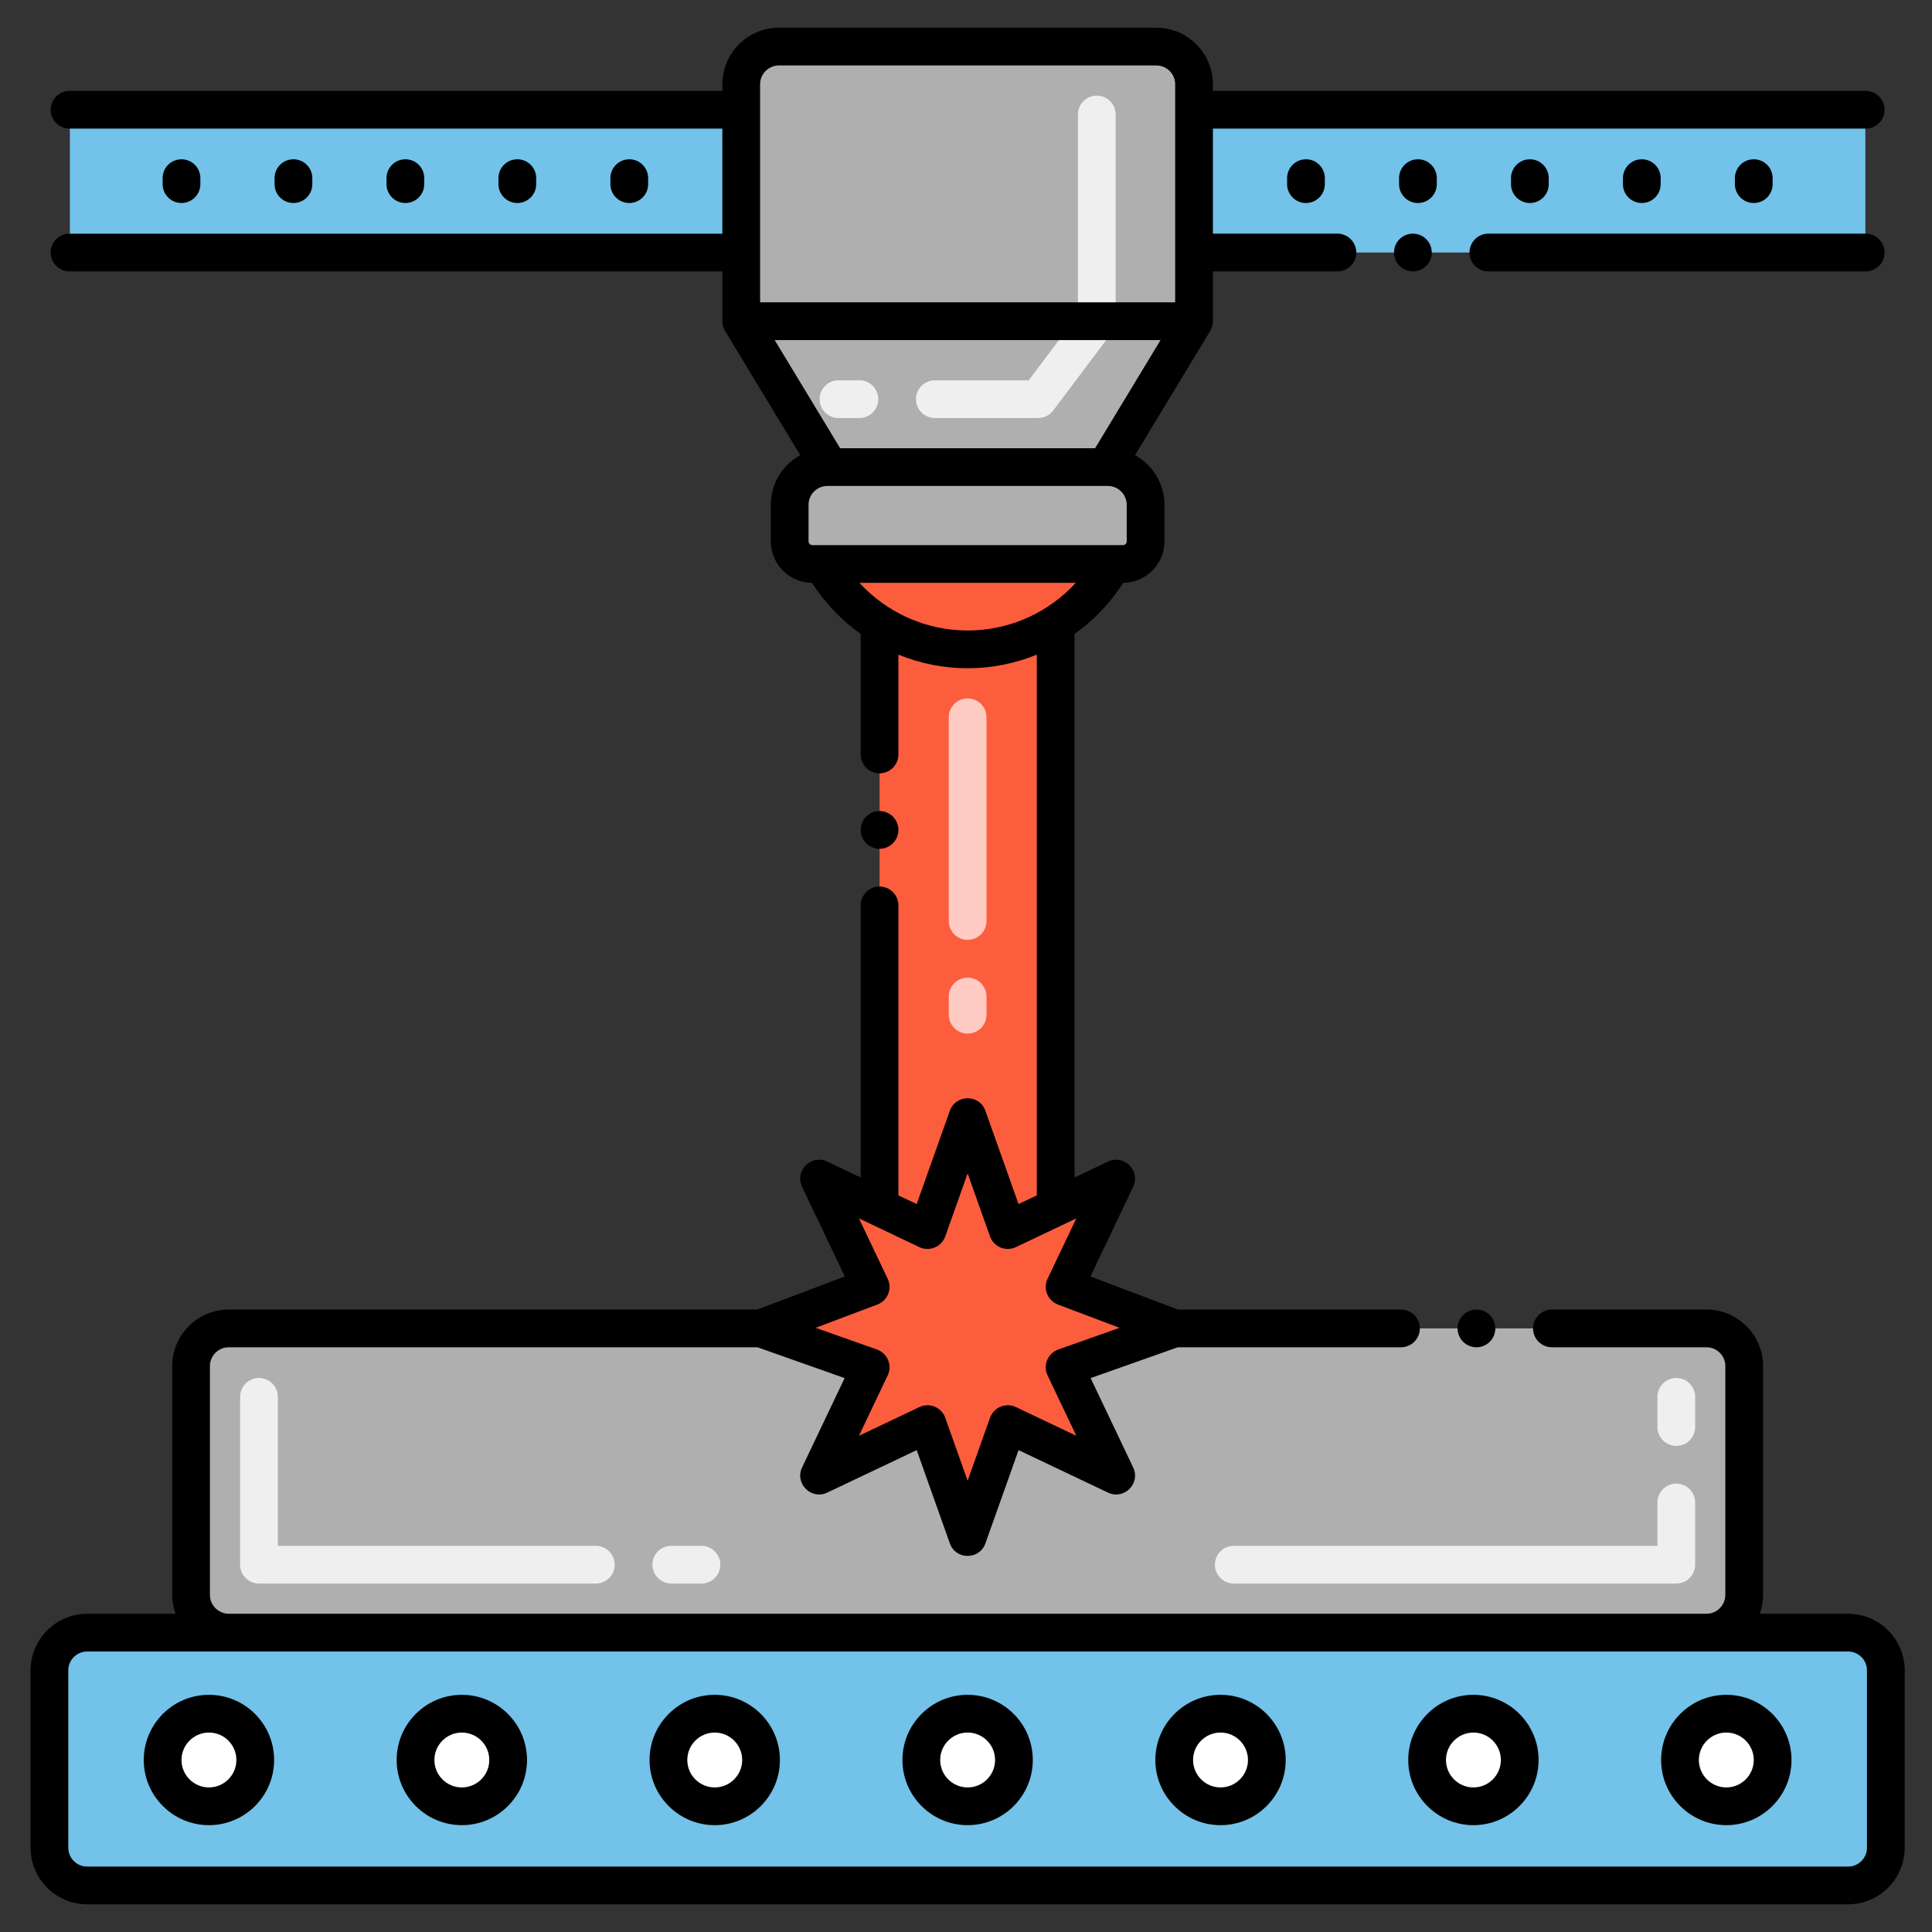 <?xml version="1.0" encoding="utf-8"?>
<!-- Generator: Adobe Illustrator 24.0.0, SVG Export Plug-In . SVG Version: 6.00 Build 0)  -->
<svg version="1.1" id="Layer_1" xmlns="http://www.w3.org/2000/svg" xmlns:xlink="http://www.w3.org/1999/xlink" x="0px" y="0px"
	 viewBox="0 0 256 256" style="enable-background:new 0 0 256 256;" xml:space="preserve">
<rect x="0" y="0" width="256" height="256" fill="#333333" stroke="none"/>
<style type="text/css">
	.st0{fill:#FC5D3D;}
	.st1{fill:#AFAFAF;}
	.st2{fill:#72C2E9;}
	.st3{fill:#FFFFFF;}
	.st4{fill:#EFEFEF;}
	.st5{fill:#878787;}
	.st6{fill:#F0C020;}
	.st7{fill:#F8E5B0;}
	.st8{fill:#B34F33;}
	.st9{fill:#FFCBC3;}
	.st10{fill:#FFB69F;}
	.st11{fill:#C5E5FE;}
	.st12{fill:#13BF6D;}
	.st13{fill:#F9E5AF;}
	.st14{fill:#7A7380;}
	.st15{fill:#72C1E8;}
	.st16{fill:#C5E5FF;}
	.st17{fill:#FFCBC2;}
	.st18{fill:#6E6D6C;}
	.st19{fill:#F2E1D7;}
	.st20{fill:#7D7B79;}
	.st21{fill:#D6C0B3;}
	.st22{fill:#76FFBB;}
	.st23{fill:#CF941C;}
	.st24{fill:#7C7B7A;}
	.st25{fill:#FEB69F;}
	.st26{fill:#E8A61E;}
	.st27{fill:#EFF0F0;}
	.st28{fill:#EDC21D;}
	.st29{fill:#4BA5C8;}
	.st30{fill:#E8A61F;}
	.st31{fill:#823A26;}
	.st32{fill:#4C4944;}
	.st33{fill:#4C4945;}
</style>
<g>
	<path class="st1" d="M231.116,181.019v30.308c0,2.761-2.239,5-5,5h-195.8c-2.761,0-5-2.239-5-5v-30.308c0-2.761,2.239-5,5-5h70.478
		l14.572,5.148l-6.83,14.35l14.36-6.82l5.32,14.97l5.32-14.97l14.36,6.82l-6.83-14.35l14.572-5.148h70.478
		C228.877,176.019,231.116,178.258,231.116,181.019z"/>
	<rect x="9.26" y="14.54" class="st2" width="88.96" height="18.92"/>
	<rect x="158.22" y="14.54" class="st2" width="88.95" height="18.92"/>
	<path class="st4" d="M222.116,209.828h-58.632c-1.381,0-2.5-1.119-2.5-2.5s1.119-2.5,2.5-2.5h56.132v-5.74
		c0-1.381,1.119-2.5,2.5-2.5s2.5,1.119,2.5,2.5v8.24C224.616,208.708,223.497,209.828,222.116,209.828z M92.947,209.828h-4
		c-1.381,0-2.5-1.119-2.5-2.5s1.119-2.5,2.5-2.5h4c1.381,0,2.5,1.119,2.5,2.5S94.328,209.828,92.947,209.828z M78.947,209.828
		H34.316c-1.381,0-2.5-1.119-2.5-2.5v-22.24c0-1.381,1.119-2.5,2.5-2.5s2.5,1.119,2.5,2.5v19.74h42.132c1.381,0,2.5,1.119,2.5,2.5
		S80.328,209.828,78.947,209.828z M222.116,191.587c-1.381,0-2.5-1.119-2.5-2.5v-4c0-1.381,1.119-2.5,2.5-2.5s2.5,1.119,2.5,2.5v4
		C224.616,190.468,223.497,191.587,222.116,191.587z"/>
	<path class="st2" d="M244.883,249.833H11.549c-2.761,0-5-2.239-5-5v-23.5c0-2.761,2.239-5,5-5h233.333c2.761,0,5,2.239,5,5v23.5
		C249.883,247.594,247.644,249.833,244.883,249.833z"/>
	<circle class="st3" cx="128.216" cy="233.208" r="6.136"/>
	<circle class="st3" cx="128.216" cy="233.208" r="6.136"/>
	<circle class="st3" cx="128.216" cy="233.208" r="6.136"/>
	<circle class="st3" cx="128.216" cy="233.208" r="6.136"/>
	<circle class="st3" cx="128.216" cy="233.208" r="6.136"/>
	<circle class="st3" cx="128.216" cy="233.208" r="6.136"/>
	<circle class="st3" cx="128.216" cy="233.208" r="6.136"/>
	<circle class="st3" cx="161.726" cy="233.208" r="6.136"/>
	<circle class="st3" cx="195.236" cy="233.208" r="6.136"/>
	<circle class="st3" cx="228.747" cy="233.208" r="6.136"/>
	<circle class="st3" cx="94.706" cy="233.208" r="6.136"/>
	<circle class="st3" cx="61.195" cy="233.208" r="6.136"/>
	<circle class="st3" cx="27.685" cy="233.208" r="6.136"/>
	<path class="st1" d="M158.22,11.17v31.39l-11.7,19.331h-36.6L98.22,42.56V11.17c0-2.76,2.23-5,5-5h50
		C155.98,6.17,158.22,8.41,158.22,11.17z"/>
	<path class="st4" d="M137.557,55.391h-13.683c-1.381,0-2.5-1.119-2.5-2.5s1.119-2.5,2.5-2.5h12.435l6.521-8.665V15.171
		c0-1.381,1.119-2.5,2.5-2.5s2.5,1.119,2.5,2.5v27.39c0,0.542-0.177,1.07-0.502,1.503l-7.772,10.33
		C139.083,55.022,138.342,55.391,137.557,55.391z M113.875,55.391h-2.772c-1.381,0-2.5-1.119-2.5-2.5s1.119-2.5,2.5-2.5h2.772
		c1.381,0,2.5,1.119,2.5,2.5S115.255,55.391,113.875,55.391z"/>
	<path class="st1" d="M151.796,66.891v4.84c0,1.657-1.343,3-3,3h-41.16c-1.657,0-3-1.343-3-3v-4.84c0-2.761,2.239-5,5-5h37.16
		C149.557,61.891,151.796,64.13,151.796,66.891z"/>
	<path class="st0" d="M155.638,176.019l-14.572-5.502l6.83-14.35l-8.01,3.8V82.67c3.13-1.96,5.72-4.7,7.53-7.94h-38.4
		c1.81,3.24,4.4,5.98,7.53,7.94v77.298l-8.01-3.8l6.83,14.35l-14.572,5.502l14.572,5.148l-6.83,14.35l14.36-6.82l5.32,14.97
		l5.32-14.97l14.36,6.82l-6.83-14.35L155.638,176.019z"/>
	<path class="st9" d="M128.216,136.958c-1.381,0-2.5-1.119-2.5-2.5v-2.417c0-1.381,1.119-2.5,2.5-2.5c1.381,0,2.5,1.119,2.5,2.5
		v2.417C130.716,135.838,129.597,136.958,128.216,136.958z M128.216,124.541c-1.381,0-2.5-1.119-2.5-2.5v-27
		c0-1.381,1.119-2.5,2.5-2.5c1.381,0,2.5,1.119,2.5,2.5v27C130.716,123.422,129.597,124.541,128.216,124.541z"/>
	<path d="M27.686,224.571c-4.763,0-8.637,3.874-8.637,8.636s3.874,8.636,8.637,8.636s8.637-3.874,8.637-8.636
		S32.448,224.571,27.686,224.571z M27.686,236.844c-2.005,0-3.637-1.631-3.637-3.636s1.632-3.636,3.637-3.636
		s3.637,1.631,3.637,3.636S29.691,236.844,27.686,236.844z"/>
	<path d="M61.195,224.571c-4.762,0-8.636,3.874-8.636,8.636s3.874,8.636,8.636,8.636c4.763,0,8.637-3.874,8.637-8.636
		S65.958,224.571,61.195,224.571z M61.195,236.844c-2.005,0-3.636-1.631-3.636-3.636s1.631-3.636,3.636-3.636
		s3.637,1.631,3.637,3.636S63.2,236.844,61.195,236.844z"/>
	<path d="M94.706,224.571c-4.763,0-8.637,3.874-8.637,8.636s3.874,8.636,8.637,8.636c4.762,0,8.636-3.874,8.636-8.636
		S99.468,224.571,94.706,224.571z M94.706,236.844c-2.005,0-3.637-1.631-3.637-3.636s1.632-3.636,3.637-3.636
		s3.636,1.631,3.636,3.636S96.711,236.844,94.706,236.844z"/>
	<path d="M128.216,224.571c-4.763,0-8.637,3.874-8.637,8.636s3.874,8.636,8.637,8.636c4.763,0,8.637-3.874,8.637-8.636
		S132.979,224.571,128.216,224.571z M128.216,236.844c-2.005,0-3.637-1.631-3.637-3.636s1.632-3.636,3.637-3.636
		c2.005,0,3.637,1.631,3.637,3.636S130.221,236.844,128.216,236.844z"/>
	<path d="M161.726,224.571c-4.762,0-8.636,3.874-8.636,8.636s3.874,8.636,8.636,8.636c4.763,0,8.637-3.874,8.637-8.636
		S166.488,224.571,161.726,224.571z M161.726,236.844c-2.005,0-3.636-1.631-3.636-3.636s1.631-3.636,3.636-3.636
		s3.637,1.631,3.637,3.636S163.731,236.844,161.726,236.844z"/>
	<path d="M195.236,224.571c-4.763,0-8.637,3.874-8.637,8.636s3.874,8.636,8.637,8.636c4.762,0,8.636-3.874,8.636-8.636
		S199.998,224.571,195.236,224.571z M195.236,236.844c-2.005,0-3.637-1.631-3.637-3.636s1.632-3.636,3.637-3.636
		s3.636,1.631,3.636,3.636S197.241,236.844,195.236,236.844z"/>
	<path d="M228.746,224.571c-4.763,0-8.637,3.874-8.637,8.636s3.874,8.636,8.637,8.636s8.637-3.874,8.637-8.636
		S233.509,224.571,228.746,224.571z M228.746,236.844c-2.005,0-3.637-1.631-3.637-3.636s1.632-3.636,3.637-3.636
		s3.637,1.631,3.637,3.636S230.751,236.844,228.746,236.844z"/>
	<path d="M244.883,213.833h-11.707c0.28-0.784,0.44-1.624,0.44-2.502v-30.31c0-4.13-3.369-7.5-7.5-7.5h-20.479
		c-1.38,0-2.5,1.12-2.5,2.5c0,1.38,1.12,2.5,2.5,2.5h20.479c1.381,0,2.5,1.12,2.5,2.5v30.31c0,1.37-1.119,2.5-2.5,2.5h-195.8
		c-1.38,0-2.5-1.13-2.5-2.5v-30.31c0-1.38,1.12-2.5,2.5-2.5h70.052l11.549,4.083l-5.638,11.844c-1.01,2.124,1.218,4.337,3.329,3.333
		l11.86-5.631l4.393,12.36c0.787,2.213,3.925,2.209,4.711,0l4.393-12.36l11.86,5.631c2.111,1.004,4.339-1.209,3.329-3.333
		l-5.638-11.844l11.549-4.083h29.571c1.38,0,2.5-1.12,2.5-2.5c0-1.38-1.12-2.5-2.5-2.5h-29.541l-11.604-4.378l5.662-11.896
		c1.006-2.115-1.206-4.338-3.329-3.333l-4.438,2.107V84.001c2.552-1.809,4.749-4.115,6.447-6.771
		c3.015-0.02,5.463-2.478,5.463-5.498v-4.84c0-2.833-1.579-5.303-3.903-6.578l9.961-16.457c0.191-0.316,0.361-0.856,0.361-1.294
		V35.96h16.5c1.38,0,2.5-1.12,2.5-2.5c0-1.37-1.12-2.5-2.5-2.5h-16.5V17.041h86.5c1.381,0,2.5-1.119,2.5-2.5s-1.119-2.5-2.5-2.5
		h-86.5v-0.87c0-4.136-3.364-7.5-7.5-7.5h-50c-4.136,0-7.5,3.364-7.5,7.5v0.87h-86.5c-1.381,0-2.5,1.119-2.5,2.5s1.119,2.5,2.5,2.5
		h86.5v13.923h-86.5c-1.381,0-2.5,1.119-2.5,2.5s1.119,2.5,2.5,2.5h86.5v6.597c0,0.442,0.172,0.981,0.361,1.294l9.961,16.457
		c-2.324,1.276-3.903,3.745-3.903,6.578v4.84c0,3.02,2.448,5.478,5.463,5.498c1.702,2.661,3.901,4.969,6.447,6.772V99.97
		c0,1.38,1.12,2.5,2.5,2.5s2.5-1.12,2.5-2.5V86.744c2.889,1.177,5.994,1.802,9.17,1.802c3.178,0,6.285-0.626,9.17-1.8v71.648
		l-2.422,1.15l-4.393-12.36c-0.787-2.213-3.925-2.209-4.711,0l-4.393,12.36l-2.422-1.15V119.97c0-1.38-1.12-2.5-2.5-2.5
		s-2.5,1.12-2.5,2.5v36.05l-4.438-2.107c-2.112-1.006-4.338,1.212-3.329,3.333l5.662,11.896l-11.604,4.378H30.316
		c-4.13,0-7.5,3.37-7.5,7.5v30.31c0,0.878,0.16,1.718,0.44,2.502H11.549c-4.136,0-7.5,3.364-7.5,7.5v23.5c0,4.136,3.364,7.5,7.5,7.5
		h233.334c4.136,0,7.5-3.364,7.5-7.5v-23.5C252.383,217.197,249.019,213.833,244.883,213.833z M107.636,72.231
		c-0.275,0-0.5-0.224-0.5-0.5v-4.84c0-1.378,1.121-2.5,2.5-2.5c4.353,0,33.19,0,37.16,0c1.379,0,2.5,1.122,2.5,2.5v4.84
		c0,0.276-0.225,0.5-0.5,0.5C135.058,72.231,121.338,72.231,107.636,72.231z M100.716,11.171c0-1.378,1.121-2.5,2.5-2.5h50
		c1.379,0,2.5,1.122,2.5,2.5v28.89h-55V11.171z M153.78,45.062l-8.674,14.33h-33.781l-8.674-14.33H153.78z M113.883,77.231h28.665
		c-3.463,3.772-8.548,6.314-14.332,6.314C122.559,83.545,117.428,81.094,113.883,77.231z M116.249,172.86
		c1.365-0.514,2.004-2.089,1.375-3.413l-3.811-8.005l8.008,3.807c1.344,0.638,2.937-0.031,3.43-1.42l2.965-8.342l2.965,8.342
		c0.493,1.391,2.087,2.058,3.43,1.42l8.008-3.807l-3.811,8.005c-0.628,1.323,0.009,2.898,1.375,3.413l8.171,3.083l-8.121,2.872
		c-1.391,0.491-2.064,2.084-1.425,3.431l3.811,8.005l-8.008-3.807c-1.345-0.638-2.937,0.031-3.43,1.42l-2.965,8.342l-2.965-8.342
		c-0.494-1.394-2.089-2.056-3.43-1.42l-8.008,3.807l3.811-8.005c0.64-1.348-0.036-2.941-1.425-3.431l-8.121-2.872L116.249,172.86z
		 M247.383,244.833c0,1.378-1.121,2.5-2.5,2.5H11.549c-1.379,0-2.5-1.122-2.5-2.5v-23.5c0-1.378,1.121-2.5,2.5-2.5h233.334
		c1.379,0,2.5,1.122,2.5,2.5V244.833z"/>
	<path d="M41.383,24.4v-0.795c0-1.381-1.119-2.5-2.5-2.5s-2.5,1.119-2.5,2.5V24.4c0,1.381,1.119,2.5,2.5,2.5
		S41.383,25.781,41.383,24.4z"/>
	<path d="M26.549,24.4v-0.795c0-1.381-1.119-2.5-2.5-2.5s-2.5,1.119-2.5,2.5V24.4c0,1.381,1.119,2.5,2.5,2.5
		S26.549,25.781,26.549,24.4z"/>
	<path d="M56.216,24.4v-0.795c0-1.381-1.119-2.5-2.5-2.5s-2.5,1.119-2.5,2.5V24.4c0,1.381,1.119,2.5,2.5,2.5
		S56.216,25.781,56.216,24.4z"/>
	<path d="M71.049,24.4v-0.795c0-1.381-1.119-2.5-2.5-2.5s-2.5,1.119-2.5,2.5V24.4c0,1.381,1.119,2.5,2.5,2.5
		S71.049,25.781,71.049,24.4z"/>
	<path d="M85.883,24.4v-0.795c0-1.381-1.119-2.5-2.5-2.5s-2.5,1.119-2.5,2.5V24.4c0,1.381,1.119,2.5,2.5,2.5
		S85.883,25.781,85.883,24.4z"/>
	<path d="M220.049,24.4v-0.795c0-1.381-1.119-2.5-2.5-2.5s-2.5,1.119-2.5,2.5V24.4c0,1.381,1.119,2.5,2.5,2.5
		S220.049,25.781,220.049,24.4z"/>
	<path d="M234.883,24.4v-0.795c0-1.381-1.119-2.5-2.5-2.5s-2.5,1.119-2.5,2.5V24.4c0,1.381,1.119,2.5,2.5,2.5
		S234.883,25.781,234.883,24.4z"/>
	<path d="M205.216,24.4v-0.795c0-1.381-1.119-2.5-2.5-2.5s-2.5,1.119-2.5,2.5V24.4c0,1.381,1.119,2.5,2.5,2.5
		S205.216,25.781,205.216,24.4z"/>
	<path d="M190.383,23.605c0-1.381-1.119-2.5-2.5-2.5s-2.5,1.119-2.5,2.5V24.4c0,1.381,1.119,2.5,2.5,2.5s2.5-1.119,2.5-2.5V23.605z"
		/>
	<path d="M170.549,23.605V24.4c0,1.381,1.119,2.5,2.5,2.5s2.5-1.119,2.5-2.5v-0.795c0-1.381-1.119-2.5-2.5-2.5
		S170.549,22.224,170.549,23.605z"/>
	<path d="M249.716,33.46c0-1.37-1.12-2.5-2.5-2.5h-50c-1.38,0-2.5,1.13-2.5,2.5c0,1.38,1.12,2.5,2.5,2.5h50
		C248.596,35.96,249.716,34.84,249.716,33.46z"/>
	<circle cx="187.216" cy="33.46" r="2.5"/>
	<circle cx="195.636" cy="176.02" r="2.5"/>
	<circle cx="116.546" cy="109.97" r="2.5"/>
</g>
</svg>
